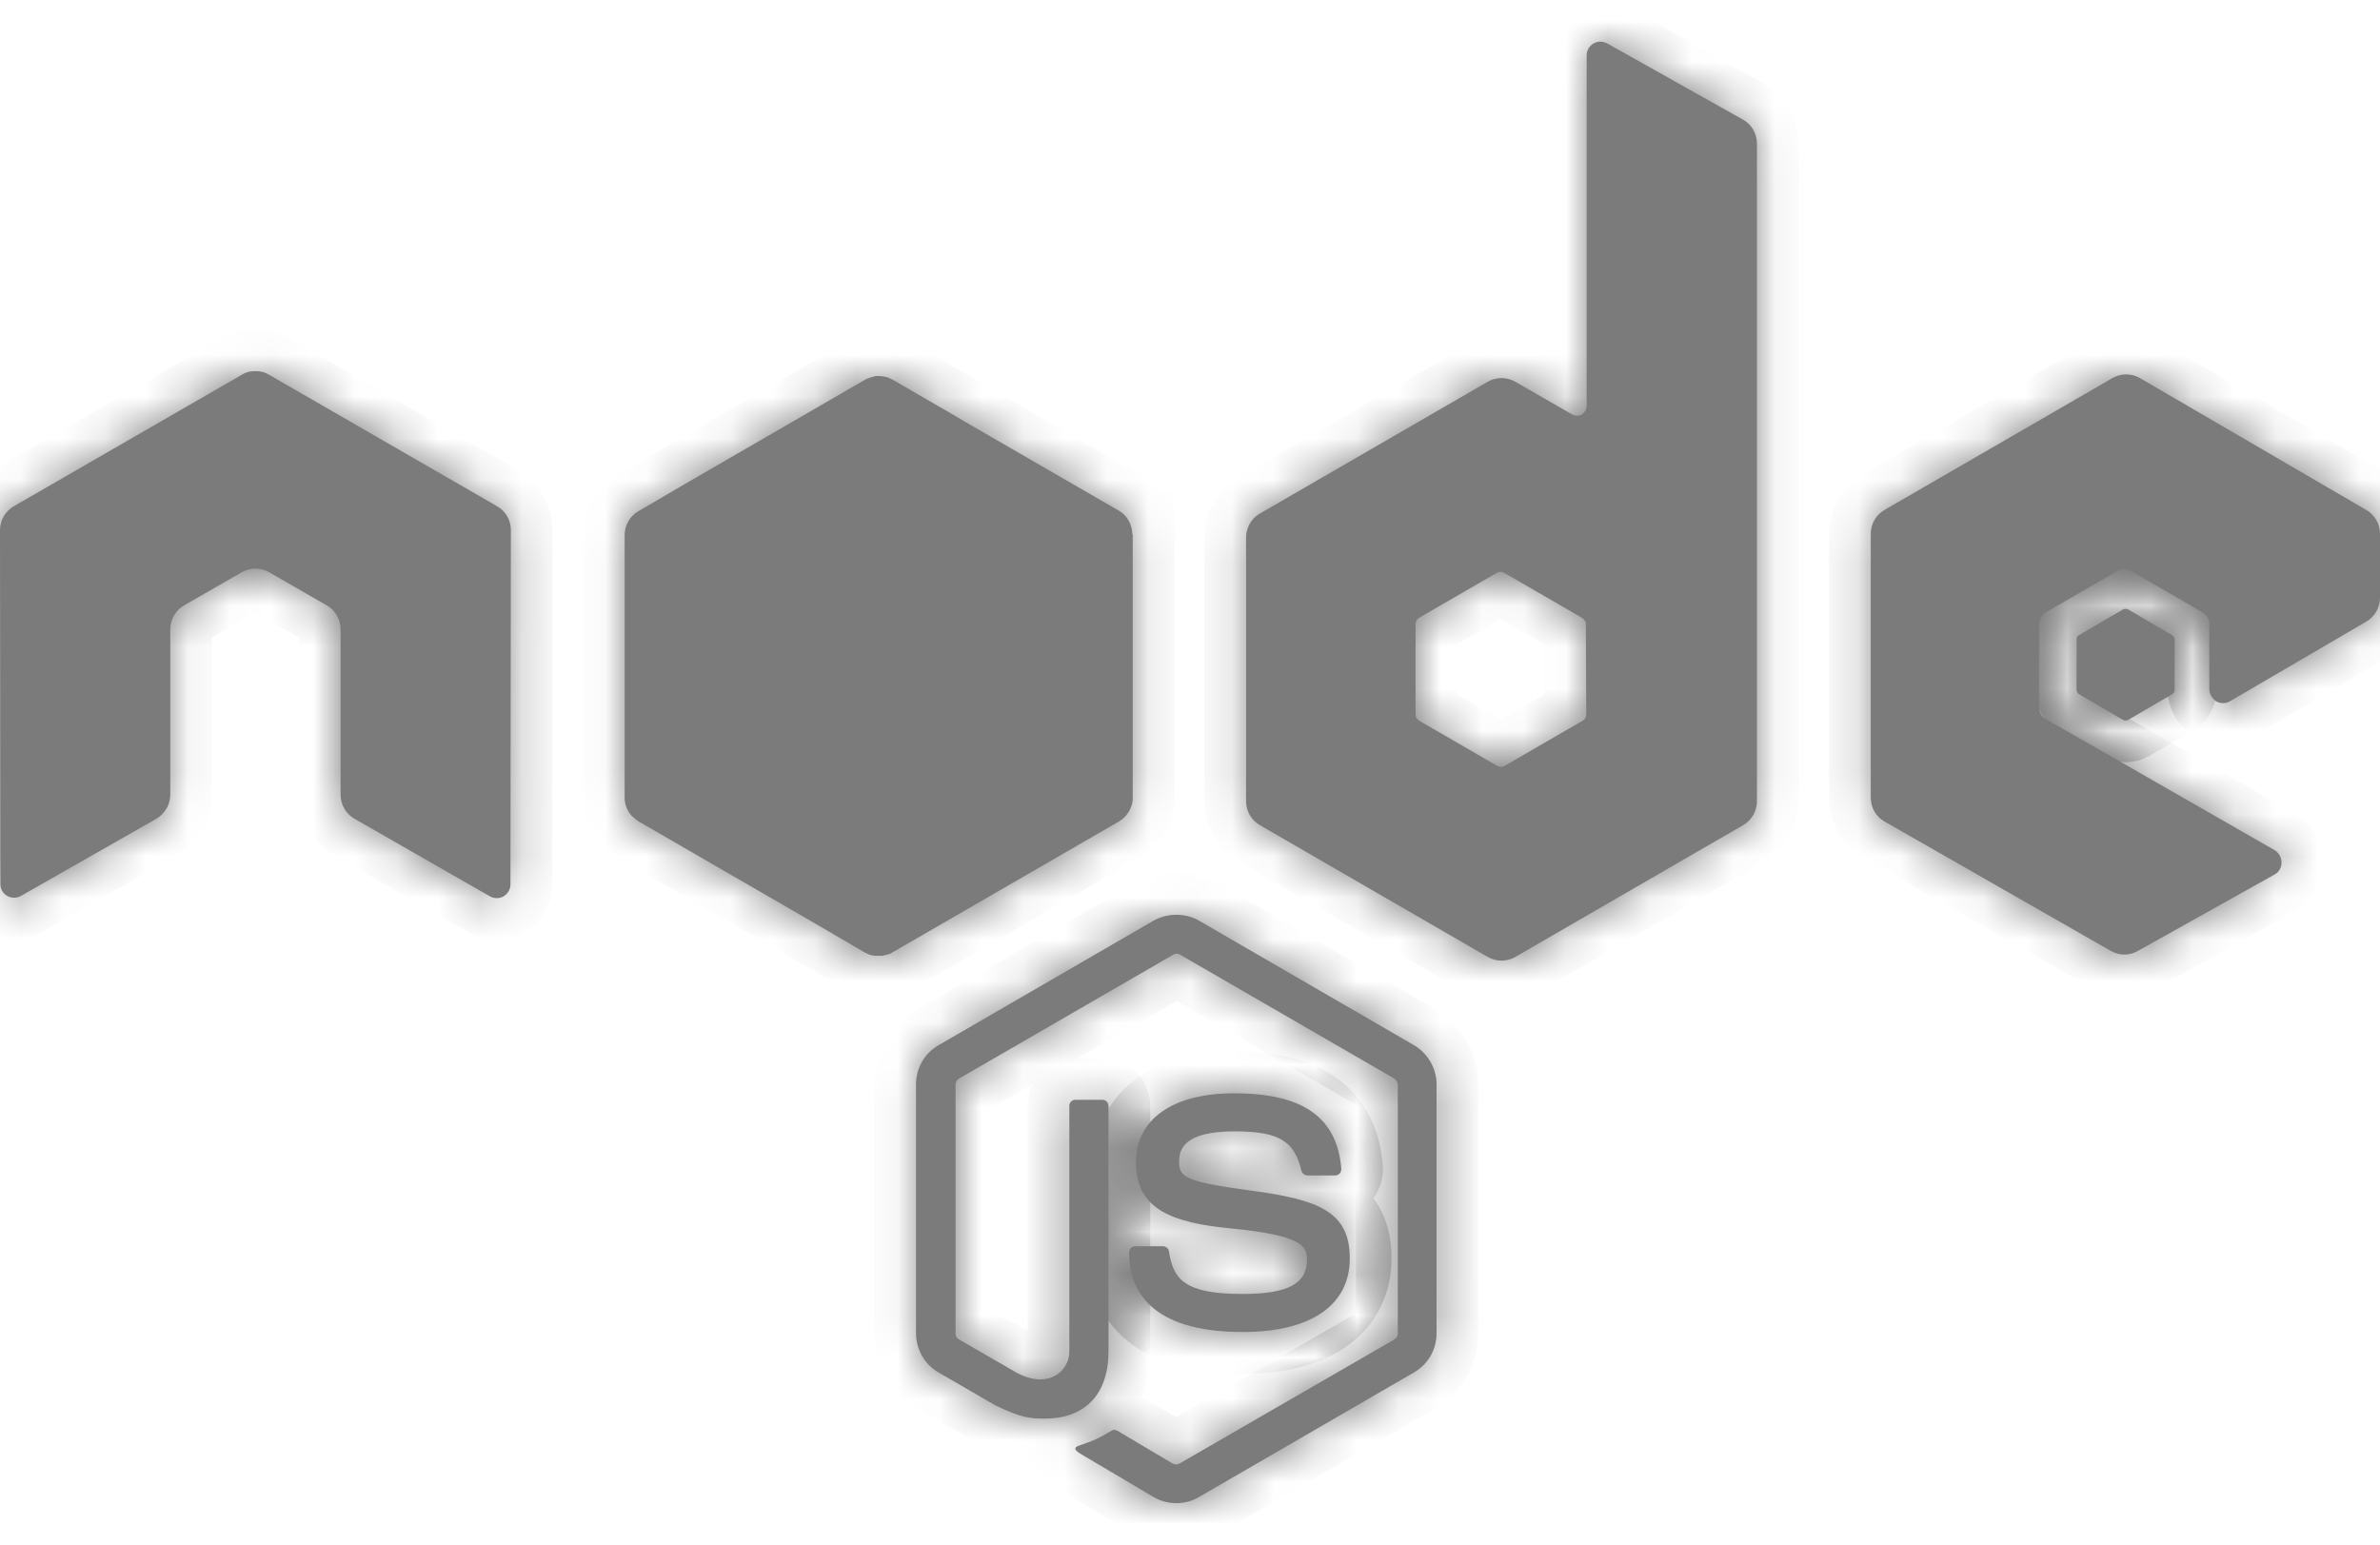 <svg width="57" height="37" viewBox="0 0 57 37" fill="none" xmlns="http://www.w3.org/2000/svg">
<mask id="path-1-inside-1_743_4329" fill="white">
<path d="M28.171 36.002C27.988 36.002 27.794 35.954 27.63 35.857L25.91 34.839C25.649 34.694 25.775 34.645 25.862 34.617C26.2 34.5 26.277 34.471 26.635 34.258C26.674 34.239 26.722 34.248 26.76 34.268L28.084 35.053C28.133 35.082 28.2 35.082 28.249 35.053L33.4 32.078C33.448 32.049 33.477 31.991 33.477 31.942V25.983C33.477 25.925 33.448 25.866 33.4 25.837L28.258 22.863C28.21 22.834 28.152 22.834 28.104 22.863L22.962 25.837C22.914 25.866 22.885 25.925 22.885 25.983V31.942C22.885 32 22.914 32.049 22.962 32.078L24.373 32.892C25.137 33.279 25.61 32.824 25.61 32.368V26.487C25.61 26.399 25.678 26.341 25.755 26.341H26.403C26.48 26.341 26.548 26.409 26.548 26.487V32.368C26.548 33.395 25.987 33.977 25.021 33.977C24.721 33.977 24.489 33.977 23.832 33.657L22.479 32.872C22.141 32.678 21.938 32.32 21.938 31.932V25.973C21.938 25.585 22.141 25.227 22.479 25.033L27.63 22.049C27.959 21.864 28.394 21.864 28.713 22.049L33.864 25.033C34.192 25.227 34.405 25.585 34.405 25.973V31.932C34.405 32.32 34.202 32.678 33.864 32.872L28.713 35.857C28.548 35.954 28.365 36.002 28.171 36.002Z"/>
<path d="M29.766 31.903C27.514 31.903 27.041 30.866 27.041 29.994C27.041 29.907 27.108 29.849 27.186 29.849H27.852C27.93 29.849 27.988 29.907 27.997 29.975C28.094 30.653 28.394 30.992 29.756 30.992C30.839 30.992 31.303 30.75 31.303 30.169C31.303 29.839 31.167 29.587 29.486 29.423C28.075 29.287 27.205 28.967 27.205 27.843C27.205 26.806 28.084 26.186 29.553 26.186C31.206 26.186 32.018 26.758 32.124 27.989C32.124 28.027 32.114 28.076 32.086 28.105C32.056 28.134 32.018 28.153 31.979 28.153H31.312C31.245 28.153 31.187 28.105 31.167 28.037C31.003 27.32 30.616 27.097 29.563 27.097C28.374 27.097 28.239 27.514 28.239 27.824C28.239 28.202 28.403 28.308 29.998 28.521C31.583 28.735 32.327 29.025 32.327 30.14C32.327 31.264 31.39 31.903 29.766 31.903Z"/>
<path fill-rule="evenodd" clip-rule="evenodd" d="M12.235 12.698C12.235 12.456 12.109 12.243 11.906 12.126L6.446 8.977C6.349 8.919 6.253 8.89 6.146 8.89H6.088C5.982 8.89 5.876 8.919 5.789 8.977L0.329 12.126C0.126 12.243 0 12.466 0 12.698L0.01 21.177C0.01 21.293 0.068 21.4 0.174 21.458C0.271 21.516 0.396 21.516 0.503 21.458L3.75 19.607C3.953 19.481 4.078 19.268 4.078 19.035V15.072C4.078 14.84 4.204 14.617 4.407 14.501L5.789 13.706C5.895 13.648 6.002 13.619 6.117 13.619C6.233 13.619 6.349 13.648 6.446 13.706L7.828 14.501C8.031 14.617 8.157 14.84 8.157 15.072V19.035C8.157 19.268 8.282 19.491 8.485 19.607L11.732 21.468C11.839 21.526 11.964 21.526 12.061 21.468C12.158 21.409 12.225 21.303 12.225 21.186L12.235 12.698ZM37.99 17.117C37.99 17.175 37.961 17.233 37.903 17.262L36.029 18.347C35.98 18.376 35.913 18.376 35.864 18.347L33.989 17.262C33.941 17.233 33.902 17.175 33.902 17.117V14.946C33.902 14.888 33.931 14.83 33.98 14.801L35.855 13.716C35.903 13.687 35.971 13.687 36.019 13.716L37.894 14.801C37.942 14.83 37.981 14.888 37.981 14.946L37.99 17.117ZM38.493 1.041C38.387 0.983 38.271 0.983 38.164 1.041C38.068 1.099 38 1.206 38 1.322V9.723C38 9.811 37.952 9.878 37.884 9.927C37.816 9.966 37.729 9.966 37.652 9.927L36.289 9.142C36.087 9.026 35.835 9.026 35.632 9.142L30.172 12.301C29.969 12.417 29.843 12.64 29.843 12.873V19.19C29.843 19.423 29.969 19.646 30.172 19.762L35.632 22.921C35.835 23.037 36.087 23.037 36.289 22.921L41.75 19.762C41.953 19.646 42.078 19.423 42.078 19.19V3.444C42.078 3.202 41.953 2.979 41.74 2.863L38.493 1.041ZM56.671 14.888C56.874 14.772 57 14.549 57 14.316V12.785C57 12.553 56.874 12.33 56.671 12.214L51.25 9.055C51.047 8.938 50.795 8.938 50.593 9.055L45.132 12.214C44.929 12.33 44.804 12.553 44.804 12.785V19.103C44.804 19.345 44.929 19.559 45.132 19.675L50.554 22.776C50.757 22.892 50.998 22.892 51.201 22.776L54.478 20.944C54.584 20.886 54.642 20.779 54.642 20.654C54.642 20.537 54.574 20.421 54.478 20.363L48.998 17.223C48.892 17.165 48.834 17.059 48.834 16.942V14.956C48.834 14.84 48.892 14.733 48.998 14.665L50.709 13.677C50.815 13.619 50.931 13.619 51.037 13.677L52.748 14.665C52.854 14.723 52.912 14.83 52.912 14.946V16.506C52.912 16.623 52.98 16.729 53.076 16.797C53.183 16.855 53.308 16.855 53.405 16.797L56.671 14.888Z"/>
<path fill-rule="evenodd" clip-rule="evenodd" d="M50.844 14.597C50.883 14.578 50.931 14.578 50.969 14.597L52.013 15.208C52.052 15.227 52.081 15.275 52.081 15.314V16.525C52.081 16.574 52.062 16.613 52.013 16.632L50.969 17.242C50.931 17.262 50.883 17.262 50.844 17.242L49.8 16.632C49.761 16.613 49.733 16.564 49.733 16.525V15.314C49.733 15.266 49.752 15.227 49.8 15.208L50.844 14.597Z"/>
<path d="M27.118 12.795C27.118 12.63 27.05 12.465 26.944 12.349L26.934 12.339C26.925 12.33 26.915 12.32 26.915 12.32C26.905 12.31 26.886 12.291 26.867 12.281L26.857 12.271C26.838 12.262 26.818 12.242 26.799 12.233L23.243 10.178L22.682 9.849L21.377 9.093C21.319 9.064 21.261 9.035 21.203 9.025C21.155 9.016 21.107 9.006 21.049 9.006C21.029 9.006 21.02 9.006 21 9.006H20.991C20.991 9.006 20.991 9.006 20.981 9.006C20.971 9.006 20.952 9.006 20.942 9.016C20.933 9.016 20.923 9.016 20.913 9.025C20.894 9.025 20.884 9.035 20.865 9.035C20.855 9.035 20.846 9.045 20.836 9.045C20.817 9.054 20.807 9.054 20.788 9.064C20.788 9.064 20.788 9.064 20.778 9.064C20.759 9.074 20.74 9.084 20.72 9.093L16.352 11.622L15.308 12.233L15.289 12.242C15.086 12.359 14.96 12.582 14.96 12.814V19.103C14.96 19.248 15.009 19.394 15.096 19.5C15.115 19.529 15.144 19.558 15.173 19.578C15.183 19.587 15.192 19.587 15.192 19.597C15.221 19.616 15.25 19.645 15.279 19.665L19.937 22.359L20.015 22.407L20.711 22.814C20.769 22.843 20.827 22.872 20.894 22.882H20.904C20.933 22.892 20.952 22.892 20.981 22.892C20.991 22.892 21 22.892 21.01 22.892C21.029 22.892 21.049 22.892 21.068 22.892C21.078 22.892 21.078 22.892 21.087 22.892C21.097 22.892 21.097 22.892 21.107 22.892C21.116 22.892 21.126 22.892 21.126 22.892H21.136C21.145 22.892 21.155 22.892 21.174 22.882C21.184 22.882 21.194 22.882 21.203 22.872H21.223C21.242 22.863 21.261 22.863 21.281 22.853H21.29C21.319 22.843 21.339 22.834 21.368 22.814L26.799 19.675C26.963 19.578 27.079 19.413 27.118 19.229C27.128 19.19 27.128 19.151 27.128 19.113V12.795H27.118Z"/>
</mask>
<path d="M28.171 36.002C27.988 36.002 27.794 35.954 27.63 35.857L25.91 34.839C25.649 34.694 25.775 34.645 25.862 34.617C26.2 34.5 26.277 34.471 26.635 34.258C26.674 34.239 26.722 34.248 26.76 34.268L28.084 35.053C28.133 35.082 28.2 35.082 28.249 35.053L33.4 32.078C33.448 32.049 33.477 31.991 33.477 31.942V25.983C33.477 25.925 33.448 25.866 33.4 25.837L28.258 22.863C28.21 22.834 28.152 22.834 28.104 22.863L22.962 25.837C22.914 25.866 22.885 25.925 22.885 25.983V31.942C22.885 32 22.914 32.049 22.962 32.078L24.373 32.892C25.137 33.279 25.61 32.824 25.61 32.368V26.487C25.61 26.399 25.678 26.341 25.755 26.341H26.403C26.48 26.341 26.548 26.409 26.548 26.487V32.368C26.548 33.395 25.987 33.977 25.021 33.977C24.721 33.977 24.489 33.977 23.832 33.657L22.479 32.872C22.141 32.678 21.938 32.32 21.938 31.932V25.973C21.938 25.585 22.141 25.227 22.479 25.033L27.63 22.049C27.959 21.864 28.394 21.864 28.713 22.049L33.864 25.033C34.192 25.227 34.405 25.585 34.405 25.973V31.932C34.405 32.32 34.202 32.678 33.864 32.872L28.713 35.857C28.548 35.954 28.365 36.002 28.171 36.002Z" fill="#7B7B7B"/>
<path d="M29.766 31.903C27.514 31.903 27.041 30.866 27.041 29.994C27.041 29.907 27.108 29.849 27.186 29.849H27.852C27.93 29.849 27.988 29.907 27.997 29.975C28.094 30.653 28.394 30.992 29.756 30.992C30.839 30.992 31.303 30.75 31.303 30.169C31.303 29.839 31.167 29.587 29.486 29.423C28.075 29.287 27.205 28.967 27.205 27.843C27.205 26.806 28.084 26.186 29.553 26.186C31.206 26.186 32.018 26.758 32.124 27.989C32.124 28.027 32.114 28.076 32.086 28.105C32.056 28.134 32.018 28.153 31.979 28.153H31.312C31.245 28.153 31.187 28.105 31.167 28.037C31.003 27.32 30.616 27.097 29.563 27.097C28.374 27.097 28.239 27.514 28.239 27.824C28.239 28.202 28.403 28.308 29.998 28.521C31.583 28.735 32.327 29.025 32.327 30.14C32.327 31.264 31.39 31.903 29.766 31.903Z" fill="#7B7B7B"/>
<path fill-rule="evenodd" clip-rule="evenodd" d="M12.235 12.698C12.235 12.456 12.109 12.243 11.906 12.126L6.446 8.977C6.349 8.919 6.253 8.89 6.146 8.89H6.088C5.982 8.89 5.876 8.919 5.789 8.977L0.329 12.126C0.126 12.243 0 12.466 0 12.698L0.01 21.177C0.01 21.293 0.068 21.4 0.174 21.458C0.271 21.516 0.396 21.516 0.503 21.458L3.75 19.607C3.953 19.481 4.078 19.268 4.078 19.035V15.072C4.078 14.84 4.204 14.617 4.407 14.501L5.789 13.706C5.895 13.648 6.002 13.619 6.117 13.619C6.233 13.619 6.349 13.648 6.446 13.706L7.828 14.501C8.031 14.617 8.157 14.84 8.157 15.072V19.035C8.157 19.268 8.282 19.491 8.485 19.607L11.732 21.468C11.839 21.526 11.964 21.526 12.061 21.468C12.158 21.409 12.225 21.303 12.225 21.186L12.235 12.698ZM37.99 17.117C37.99 17.175 37.961 17.233 37.903 17.262L36.029 18.347C35.98 18.376 35.913 18.376 35.864 18.347L33.989 17.262C33.941 17.233 33.902 17.175 33.902 17.117V14.946C33.902 14.888 33.931 14.83 33.98 14.801L35.855 13.716C35.903 13.687 35.971 13.687 36.019 13.716L37.894 14.801C37.942 14.83 37.981 14.888 37.981 14.946L37.99 17.117ZM38.493 1.041C38.387 0.983 38.271 0.983 38.164 1.041C38.068 1.099 38 1.206 38 1.322V9.723C38 9.811 37.952 9.878 37.884 9.927C37.816 9.966 37.729 9.966 37.652 9.927L36.289 9.142C36.087 9.026 35.835 9.026 35.632 9.142L30.172 12.301C29.969 12.417 29.843 12.64 29.843 12.873V19.19C29.843 19.423 29.969 19.646 30.172 19.762L35.632 22.921C35.835 23.037 36.087 23.037 36.289 22.921L41.75 19.762C41.953 19.646 42.078 19.423 42.078 19.19V3.444C42.078 3.202 41.953 2.979 41.74 2.863L38.493 1.041ZM56.671 14.888C56.874 14.772 57 14.549 57 14.316V12.785C57 12.553 56.874 12.33 56.671 12.214L51.25 9.055C51.047 8.938 50.795 8.938 50.593 9.055L45.132 12.214C44.929 12.33 44.804 12.553 44.804 12.785V19.103C44.804 19.345 44.929 19.559 45.132 19.675L50.554 22.776C50.757 22.892 50.998 22.892 51.201 22.776L54.478 20.944C54.584 20.886 54.642 20.779 54.642 20.654C54.642 20.537 54.574 20.421 54.478 20.363L48.998 17.223C48.892 17.165 48.834 17.059 48.834 16.942V14.956C48.834 14.84 48.892 14.733 48.998 14.665L50.709 13.677C50.815 13.619 50.931 13.619 51.037 13.677L52.748 14.665C52.854 14.723 52.912 14.83 52.912 14.946V16.506C52.912 16.623 52.98 16.729 53.076 16.797C53.183 16.855 53.308 16.855 53.405 16.797L56.671 14.888Z" fill="#7B7B7B"/>
<path fill-rule="evenodd" clip-rule="evenodd" d="M50.844 14.597C50.883 14.578 50.931 14.578 50.969 14.597L52.013 15.208C52.052 15.227 52.081 15.275 52.081 15.314V16.525C52.081 16.574 52.062 16.613 52.013 16.632L50.969 17.242C50.931 17.262 50.883 17.262 50.844 17.242L49.8 16.632C49.761 16.613 49.733 16.564 49.733 16.525V15.314C49.733 15.266 49.752 15.227 49.8 15.208L50.844 14.597Z" fill="#7B7B7B"/>
<path d="M27.118 12.795C27.118 12.63 27.05 12.465 26.944 12.349L26.934 12.339C26.925 12.33 26.915 12.32 26.915 12.32C26.905 12.31 26.886 12.291 26.867 12.281L26.857 12.271C26.838 12.262 26.818 12.242 26.799 12.233L23.243 10.178L22.682 9.849L21.377 9.093C21.319 9.064 21.261 9.035 21.203 9.025C21.155 9.016 21.107 9.006 21.049 9.006C21.029 9.006 21.02 9.006 21 9.006H20.991C20.991 9.006 20.991 9.006 20.981 9.006C20.971 9.006 20.952 9.006 20.942 9.016C20.933 9.016 20.923 9.016 20.913 9.025C20.894 9.025 20.884 9.035 20.865 9.035C20.855 9.035 20.846 9.045 20.836 9.045C20.817 9.054 20.807 9.054 20.788 9.064C20.788 9.064 20.788 9.064 20.778 9.064C20.759 9.074 20.74 9.084 20.72 9.093L16.352 11.622L15.308 12.233L15.289 12.242C15.086 12.359 14.96 12.582 14.96 12.814V19.103C14.96 19.248 15.009 19.394 15.096 19.5C15.115 19.529 15.144 19.558 15.173 19.578C15.183 19.587 15.192 19.587 15.192 19.597C15.221 19.616 15.25 19.645 15.279 19.665L19.937 22.359L20.015 22.407L20.711 22.814C20.769 22.843 20.827 22.872 20.894 22.882H20.904C20.933 22.892 20.952 22.892 20.981 22.892C20.991 22.892 21 22.892 21.01 22.892C21.029 22.892 21.049 22.892 21.068 22.892C21.078 22.892 21.078 22.892 21.087 22.892C21.097 22.892 21.097 22.892 21.107 22.892C21.116 22.892 21.126 22.892 21.126 22.892H21.136C21.145 22.892 21.155 22.892 21.174 22.882C21.184 22.882 21.194 22.882 21.203 22.872H21.223C21.242 22.863 21.261 22.863 21.281 22.853H21.29C21.319 22.843 21.339 22.834 21.368 22.814L26.799 19.675C26.963 19.578 27.079 19.413 27.118 19.229C27.128 19.19 27.128 19.151 27.128 19.113V12.795H27.118Z" fill="#7B7B7B"/>
<path d="M28.171 36.002C27.988 36.002 27.794 35.954 27.63 35.857L25.91 34.839C25.649 34.694 25.775 34.645 25.862 34.617C26.2 34.5 26.277 34.471 26.635 34.258C26.674 34.239 26.722 34.248 26.76 34.268L28.084 35.053C28.133 35.082 28.2 35.082 28.249 35.053L33.4 32.078C33.448 32.049 33.477 31.991 33.477 31.942V25.983C33.477 25.925 33.448 25.866 33.4 25.837L28.258 22.863C28.21 22.834 28.152 22.834 28.104 22.863L22.962 25.837C22.914 25.866 22.885 25.925 22.885 25.983V31.942C22.885 32 22.914 32.049 22.962 32.078L24.373 32.892C25.137 33.279 25.61 32.824 25.61 32.368V26.487C25.61 26.399 25.678 26.341 25.755 26.341H26.403C26.48 26.341 26.548 26.409 26.548 26.487V32.368C26.548 33.395 25.987 33.977 25.021 33.977C24.721 33.977 24.489 33.977 23.832 33.657L22.479 32.872C22.141 32.678 21.938 32.32 21.938 31.932V25.973C21.938 25.585 22.141 25.227 22.479 25.033L27.63 22.049C27.959 21.864 28.394 21.864 28.713 22.049L33.864 25.033C34.192 25.227 34.405 25.585 34.405 25.973V31.932C34.405 32.32 34.202 32.678 33.864 32.872L28.713 35.857C28.548 35.954 28.365 36.002 28.171 36.002Z" stroke="#7B7B7B" stroke-width="2" mask="url(#path-1-inside-1_743_4329)"/>
<path d="M29.766 31.903C27.514 31.903 27.041 30.866 27.041 29.994C27.041 29.907 27.108 29.849 27.186 29.849H27.852C27.93 29.849 27.988 29.907 27.997 29.975C28.094 30.653 28.394 30.992 29.756 30.992C30.839 30.992 31.303 30.75 31.303 30.169C31.303 29.839 31.167 29.587 29.486 29.423C28.075 29.287 27.205 28.967 27.205 27.843C27.205 26.806 28.084 26.186 29.553 26.186C31.206 26.186 32.018 26.758 32.124 27.989C32.124 28.027 32.114 28.076 32.086 28.105C32.056 28.134 32.018 28.153 31.979 28.153H31.312C31.245 28.153 31.187 28.105 31.167 28.037C31.003 27.32 30.616 27.097 29.563 27.097C28.374 27.097 28.239 27.514 28.239 27.824C28.239 28.202 28.403 28.308 29.998 28.521C31.583 28.735 32.327 29.025 32.327 30.14C32.327 31.264 31.39 31.903 29.766 31.903Z" stroke="#7B7B7B" stroke-width="2" mask="url(#path-1-inside-1_743_4329)"/>
<path fill-rule="evenodd" clip-rule="evenodd" d="M12.235 12.698C12.235 12.456 12.109 12.243 11.906 12.126L6.446 8.977C6.349 8.919 6.253 8.89 6.146 8.89H6.088C5.982 8.89 5.876 8.919 5.789 8.977L0.329 12.126C0.126 12.243 0 12.466 0 12.698L0.01 21.177C0.01 21.293 0.068 21.4 0.174 21.458C0.271 21.516 0.396 21.516 0.503 21.458L3.75 19.607C3.953 19.481 4.078 19.268 4.078 19.035V15.072C4.078 14.84 4.204 14.617 4.407 14.501L5.789 13.706C5.895 13.648 6.002 13.619 6.117 13.619C6.233 13.619 6.349 13.648 6.446 13.706L7.828 14.501C8.031 14.617 8.157 14.84 8.157 15.072V19.035C8.157 19.268 8.282 19.491 8.485 19.607L11.732 21.468C11.839 21.526 11.964 21.526 12.061 21.468C12.158 21.409 12.225 21.303 12.225 21.186L12.235 12.698ZM37.99 17.117C37.99 17.175 37.961 17.233 37.903 17.262L36.029 18.347C35.98 18.376 35.913 18.376 35.864 18.347L33.989 17.262C33.941 17.233 33.902 17.175 33.902 17.117V14.946C33.902 14.888 33.931 14.83 33.98 14.801L35.855 13.716C35.903 13.687 35.971 13.687 36.019 13.716L37.894 14.801C37.942 14.83 37.981 14.888 37.981 14.946L37.99 17.117ZM38.493 1.041C38.387 0.983 38.271 0.983 38.164 1.041C38.068 1.099 38 1.206 38 1.322V9.723C38 9.811 37.952 9.878 37.884 9.927C37.816 9.966 37.729 9.966 37.652 9.927L36.289 9.142C36.087 9.026 35.835 9.026 35.632 9.142L30.172 12.301C29.969 12.417 29.843 12.64 29.843 12.873V19.19C29.843 19.423 29.969 19.646 30.172 19.762L35.632 22.921C35.835 23.037 36.087 23.037 36.289 22.921L41.75 19.762C41.953 19.646 42.078 19.423 42.078 19.19V3.444C42.078 3.202 41.953 2.979 41.74 2.863L38.493 1.041ZM56.671 14.888C56.874 14.772 57 14.549 57 14.316V12.785C57 12.553 56.874 12.33 56.671 12.214L51.25 9.055C51.047 8.938 50.795 8.938 50.593 9.055L45.132 12.214C44.929 12.33 44.804 12.553 44.804 12.785V19.103C44.804 19.345 44.929 19.559 45.132 19.675L50.554 22.776C50.757 22.892 50.998 22.892 51.201 22.776L54.478 20.944C54.584 20.886 54.642 20.779 54.642 20.654C54.642 20.537 54.574 20.421 54.478 20.363L48.998 17.223C48.892 17.165 48.834 17.059 48.834 16.942V14.956C48.834 14.84 48.892 14.733 48.998 14.665L50.709 13.677C50.815 13.619 50.931 13.619 51.037 13.677L52.748 14.665C52.854 14.723 52.912 14.83 52.912 14.946V16.506C52.912 16.623 52.98 16.729 53.076 16.797C53.183 16.855 53.308 16.855 53.405 16.797L56.671 14.888Z" stroke="#7B7B7B" stroke-width="2" mask="url(#path-1-inside-1_743_4329)"/>
<path fill-rule="evenodd" clip-rule="evenodd" d="M50.844 14.597C50.883 14.578 50.931 14.578 50.969 14.597L52.013 15.208C52.052 15.227 52.081 15.275 52.081 15.314V16.525C52.081 16.574 52.062 16.613 52.013 16.632L50.969 17.242C50.931 17.262 50.883 17.262 50.844 17.242L49.8 16.632C49.761 16.613 49.733 16.564 49.733 16.525V15.314C49.733 15.266 49.752 15.227 49.8 15.208L50.844 14.597Z" stroke="#7B7B7B" stroke-width="2" mask="url(#path-1-inside-1_743_4329)"/>
<path d="M27.118 12.795C27.118 12.63 27.05 12.465 26.944 12.349L26.934 12.339C26.925 12.33 26.915 12.32 26.915 12.32C26.905 12.31 26.886 12.291 26.867 12.281L26.857 12.271C26.838 12.262 26.818 12.242 26.799 12.233L23.243 10.178L22.682 9.849L21.377 9.093C21.319 9.064 21.261 9.035 21.203 9.025C21.155 9.016 21.107 9.006 21.049 9.006C21.029 9.006 21.02 9.006 21 9.006H20.991C20.991 9.006 20.991 9.006 20.981 9.006C20.971 9.006 20.952 9.006 20.942 9.016C20.933 9.016 20.923 9.016 20.913 9.025C20.894 9.025 20.884 9.035 20.865 9.035C20.855 9.035 20.846 9.045 20.836 9.045C20.817 9.054 20.807 9.054 20.788 9.064C20.788 9.064 20.788 9.064 20.778 9.064C20.759 9.074 20.74 9.084 20.72 9.093L16.352 11.622L15.308 12.233L15.289 12.242C15.086 12.359 14.96 12.582 14.96 12.814V19.103C14.96 19.248 15.009 19.394 15.096 19.5C15.115 19.529 15.144 19.558 15.173 19.578C15.183 19.587 15.192 19.587 15.192 19.597C15.221 19.616 15.25 19.645 15.279 19.665L19.937 22.359L20.015 22.407L20.711 22.814C20.769 22.843 20.827 22.872 20.894 22.882H20.904C20.933 22.892 20.952 22.892 20.981 22.892C20.991 22.892 21 22.892 21.01 22.892C21.029 22.892 21.049 22.892 21.068 22.892C21.078 22.892 21.078 22.892 21.087 22.892C21.097 22.892 21.097 22.892 21.107 22.892C21.116 22.892 21.126 22.892 21.126 22.892H21.136C21.145 22.892 21.155 22.892 21.174 22.882C21.184 22.882 21.194 22.882 21.203 22.872H21.223C21.242 22.863 21.261 22.863 21.281 22.853H21.29C21.319 22.843 21.339 22.834 21.368 22.814L26.799 19.675C26.963 19.578 27.079 19.413 27.118 19.229C27.128 19.19 27.128 19.151 27.128 19.113V12.795H27.118Z" stroke="#7B7B7B" stroke-width="2" mask="url(#path-1-inside-1_743_4329)"/>
</svg>
